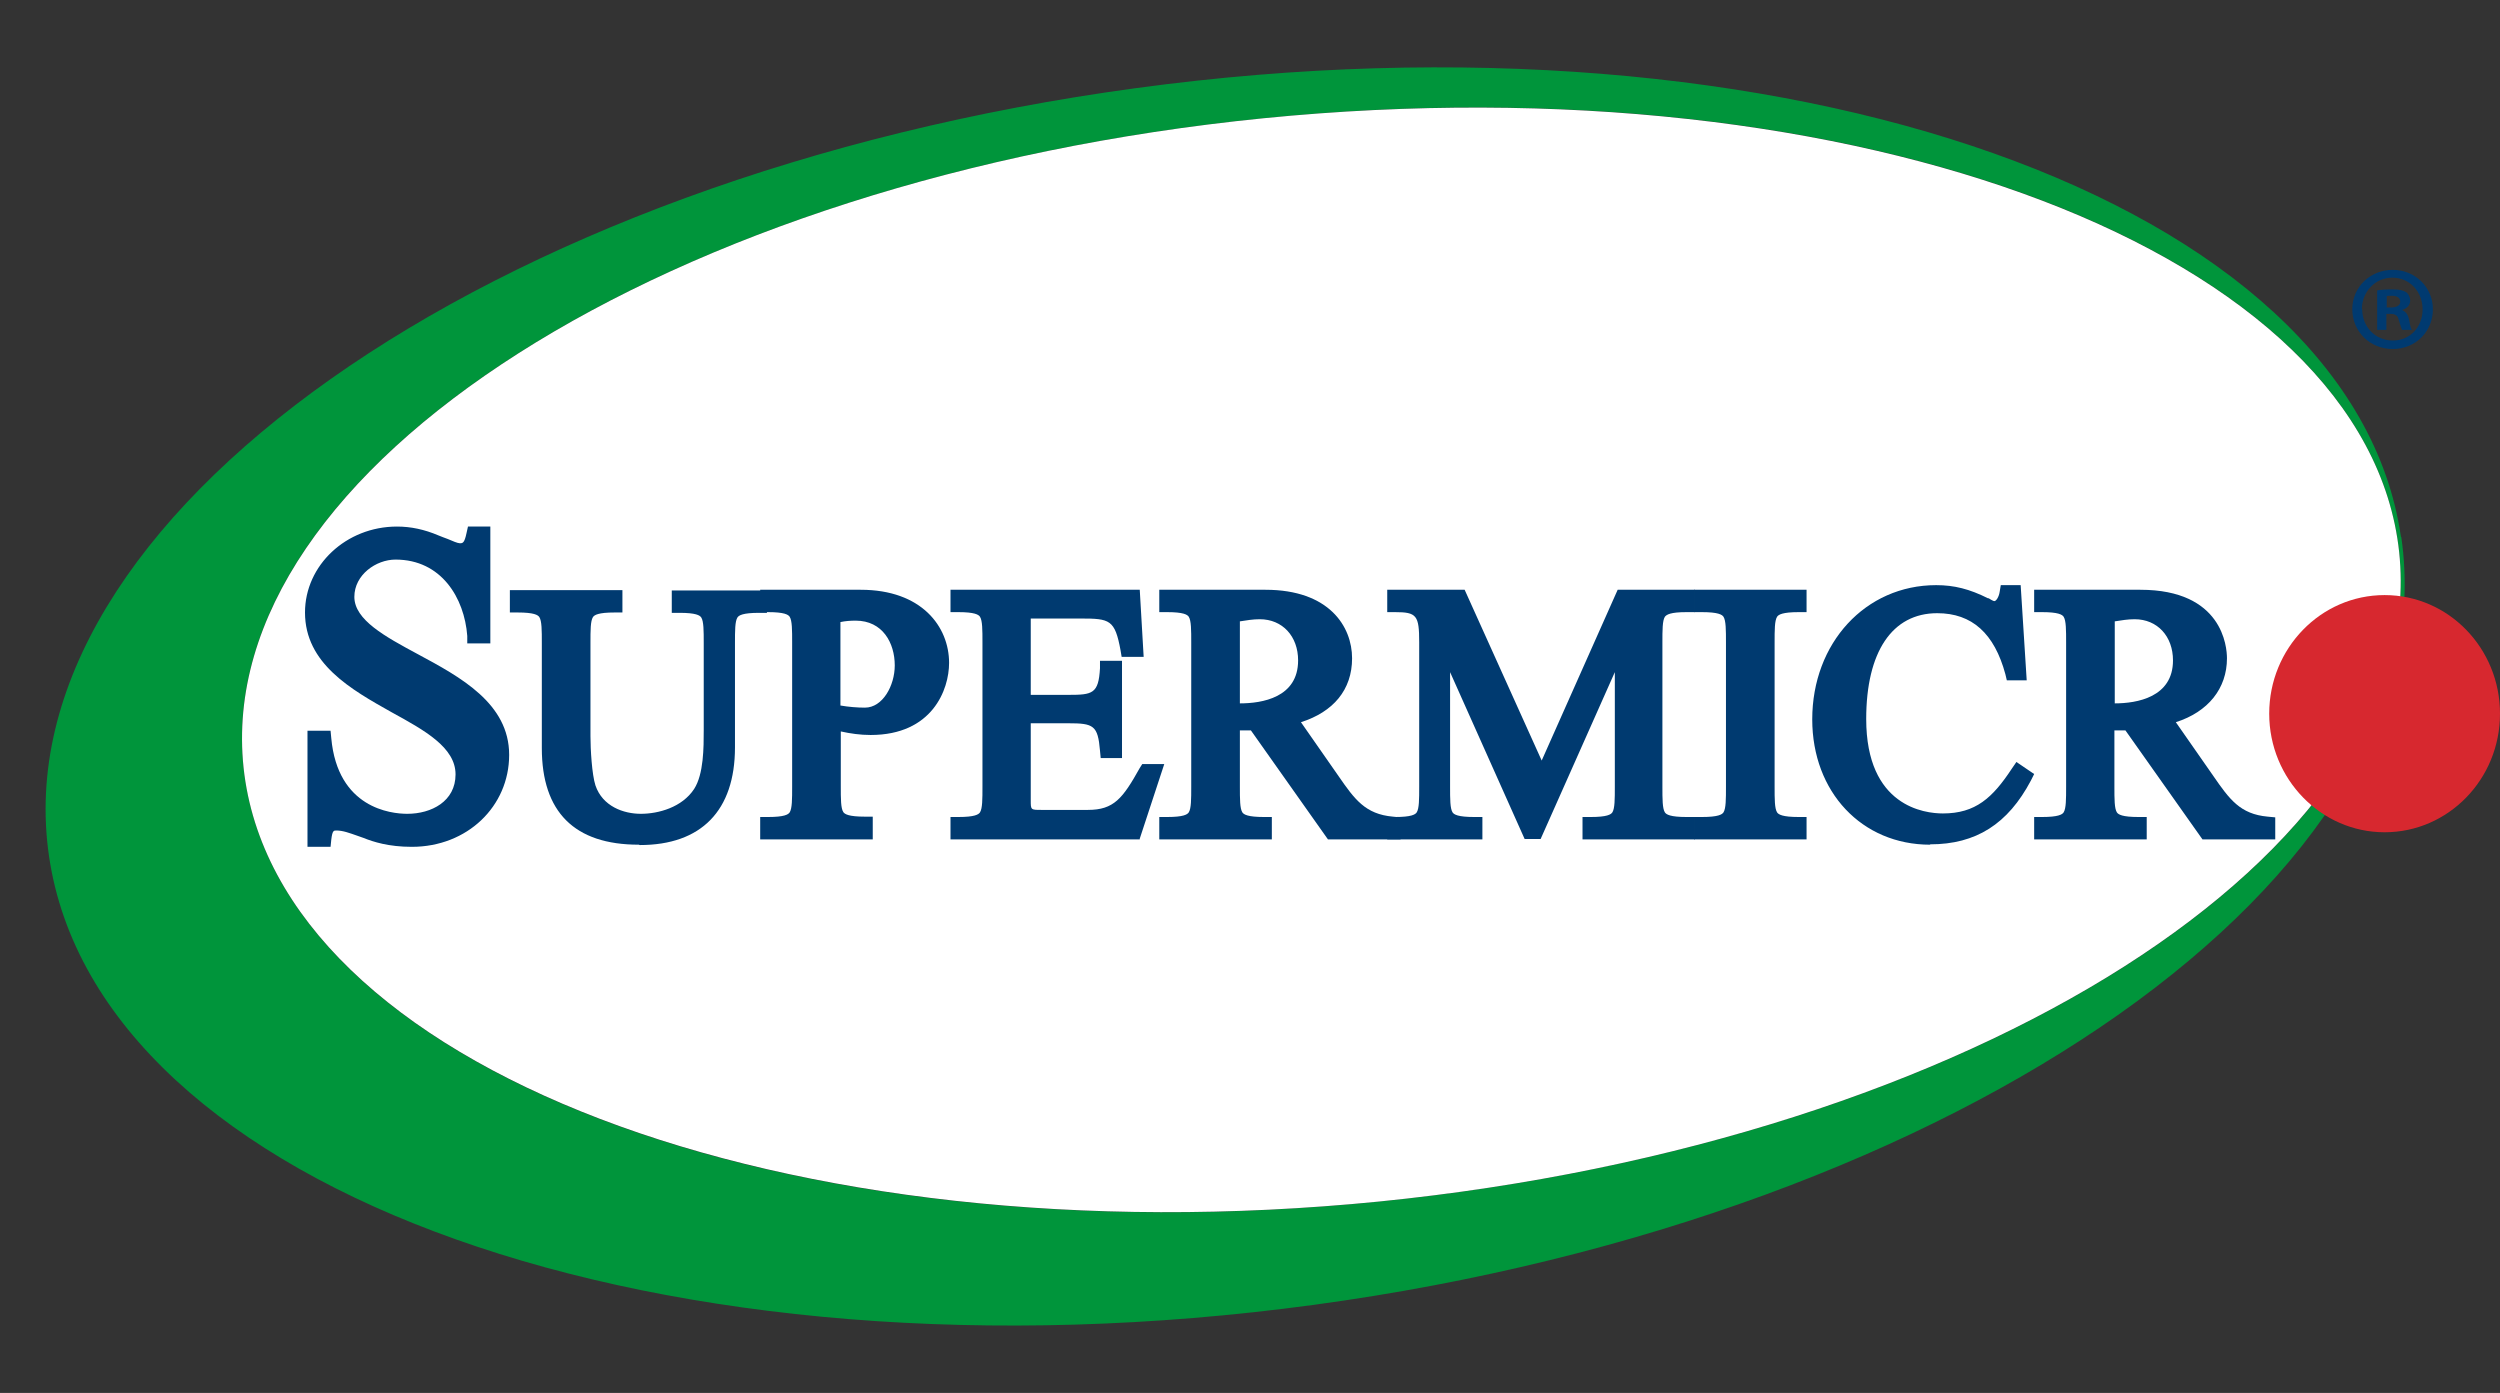 <?xml version="1.0" encoding="UTF-8"?><svg id="Layer_2" xmlns="http://www.w3.org/2000/svg" xmlns:xlink="http://www.w3.org/1999/xlink" viewBox="0 0 70.41 39.23"><rect x="0" y="0" width="70.41" height="39.23" fill="#333333" stroke="none"/><defs><style>.cls-1{fill:#003a70;}.cls-1,.cls-2,.cls-3,.cls-4,.cls-5{stroke-width:0px;}.cls-2{fill:none;}.cls-6{clip-path:url(#clippath);}.cls-3{fill:#00953b;}.cls-4{fill:#fff;}.cls-5{fill:#d7282f;}</style><clipPath id="clippath"><rect class="cls-2" width="70.41" height="39.23"/></clipPath></defs><g id="Layer_1-2"><g class="cls-6"><path class="cls-3" d="M67.62,15.12C66.25,5.66,50.3,0,32.01,2.48,13.71,4.96,0,14.64,1.38,24.11c1.38,9.46,17.32,15.12,35.62,12.64,18.29-2.48,32.01-12.16,30.63-21.62M38.84,33.84c-16.76,1.68-31.08-3.79-31.98-12.22-.9-8.42,11.97-16.61,28.73-18.29,16.76-1.68,31.08,3.79,31.98,12.22.9,8.42-11.96,16.61-28.73,18.29"/><path class="cls-4" d="M35.59,3.33C18.83,5.01,5.97,13.2,6.86,21.62c.9,8.42,15.22,13.89,31.98,12.22,16.76-1.68,29.62-9.87,28.73-18.29-.9-8.42-15.21-13.89-31.98-12.22"/><path class="cls-1" d="M13.58,17.88h-.22c-.08-1.3-.9-2.36-2.23-2.36-.69,0-1.38.53-1.38,1.28,0,1.72,4.36,2.02,4.36,4.45,0,1.29-.99,2.37-2.52,2.37-.55,0-.95-.11-1.26-.24-.33-.11-.57-.22-.85-.22s-.34.21-.36.46h-.22v-2.82h.22c.18,1.98,1.65,2.33,2.36,2.33.81,0,1.59-.43,1.59-1.34,0-1.89-4.24-2.11-4.24-4.56,0-1.26,1.11-2.19,2.36-2.19.43,0,.8.11,1.08.24.3.11.53.24.69.24.29,0,.36-.22.41-.47h.22v2.84Z"/><path class="cls-1" d="M11.59,23.85c-.64,0-1.08-.14-1.35-.25-.05-.02-.11-.04-.17-.06-.23-.08-.41-.15-.6-.15-.07,0-.11,0-.14.26l-.02.2h-.65v-3.27h.65l.02.21c.18,1.97,1.68,2.13,2.14,2.13.68,0,1.36-.35,1.36-1.11s-.87-1.24-1.8-1.75c-1.14-.64-2.44-1.37-2.44-2.81,0-1.33,1.16-2.42,2.59-2.42.39,0,.77.08,1.17.25.08.03.17.07.26.1.14.06.28.12.34.12.08,0,.13,0,.19-.29l.04-.18h.63v3.29h-.65v-.21c-.08-1.07-.73-2.15-2.02-2.15-.55,0-1.16.43-1.16,1.05,0,.65.87,1.12,1.78,1.61,1.21.65,2.58,1.39,2.58,2.84s-1.18,2.59-2.74,2.59M9.47,22.94c.27,0,.51.09.76.18.06.02.11.04.17.06.25.1.63.22,1.19.22,1.33,0,2.29-.9,2.29-2.14s-1.19-1.82-2.34-2.44c-1.04-.56-2.02-1.09-2.02-2.01s.83-1.5,1.61-1.5c1.03,0,1.84.58,2.22,1.52v-1.23c-.09.09-.22.15-.4.15-.15,0-.31-.07-.51-.15-.08-.03-.16-.07-.25-.1-.36-.15-.67-.22-1.01-.22-1.18,0-2.14.88-2.14,1.97,0,1.18,1.13,1.81,2.21,2.42,1.04.58,2.03,1.13,2.03,2.15,0,1.07-.94,1.56-1.81,1.56-.33,0-1.77-.09-2.35-1.53v1.22c.08-.07.2-.11.35-.11"/><path class="cls-1" d="M15.49,18.11c0-.83,0-1.08-.91-1.08v-.18h2.72v.18c-.91,0-.91.25-.91,1.08v2.62c0,.39.04,1.11.15,1.46.22.65.86.95,1.49.95s1.32-.25,1.69-.8c.31-.48.31-1.25.31-1.79v-2.44c0-.83,0-1.08-.91-1.08v-.18h2.23v.18c-.91,0-.91.25-.91,1.08v2.93c0,1.19-.45,2.53-2.46,2.53s-2.51-1.2-2.51-2.5v-2.96Z"/><path class="cls-1" d="M17.99,23.79c-1.81,0-2.73-.92-2.73-2.72v-2.96c0-.36,0-.62-.07-.73-.04-.06-.15-.13-.61-.13h-.22v-.63h3.17v.63h-.22c-.46,0-.57.07-.61.13-.07.11-.07.37-.07.73v2.62c0,.37.04,1.08.14,1.39.2.59.79.8,1.28.8s1.16-.18,1.5-.7c.27-.42.27-1.17.27-1.66v-2.44c0-.36,0-.62-.07-.73-.04-.06-.15-.13-.61-.13h-.22v-.63h2.68v.63h-.22c-.46,0-.57.07-.61.13-.07.11-.07.37-.07.73v2.93c0,1.78-.95,2.75-2.68,2.75M15.51,17.07c.18.21.2.56.2,1.04v2.96c0,1.45.6,2.16,1.92,2.26-.62-.12-1.1-.5-1.3-1.07-.13-.4-.17-1.17-.17-1.53v-2.62c0-.48.01-.82.2-1.04h-.85ZM19.69,22.74c-.22.22-.49.37-.77.47.31-.1.57-.26.77-.47M20.06,17.07c.11.13.16.3.18.52.02-.22.07-.39.18-.52h-.36Z"/><path class="cls-1" d="M23.45,17.33c.21-.06.43-.09.66-.09.83,0,1.32.67,1.32,1.49,0,.71-.43,1.42-1.06,1.42-.29,0-.65-.04-.91-.1v-2.72ZM23.45,20.34c.36.08.71.15,1.07.15,1.71,0,1.98-1.29,1.98-1.81,0-.97-.76-1.83-2.26-1.83h-2.6v.18c.91,0,.91.25.91,1.08v4.05c0,.83,0,1.08-.91,1.08v.18h2.72v-.18c-.91,0-.91-.25-.91-1.08v-1.82Z"/><path class="cls-1" d="M24.58,23.64h-3.17v-.63h.22c.46,0,.57-.07.61-.13.07-.11.07-.37.07-.73v-4.05c0-.36,0-.62-.07-.73-.04-.06-.15-.13-.61-.13h-.22v-.63h2.83c1.72,0,2.49,1.04,2.49,2.06,0,.75-.47,2.03-2.21,2.03-.29,0-.57-.04-.84-.1v1.54c0,.36,0,.62.07.73.04.06.15.13.61.13h.22v.63ZM22.57,23.19h.85c-.18-.22-.2-.56-.2-1.04v-4.99l.16-.05c.06-.02.12-.03.18-.04h-1c.18.22.2.56.2,1.03v4.05c0,.48-.01.82-.2,1.04M24.56,17.09c.65.2,1.09.83,1.09,1.64,0,.6-.28,1.24-.77,1.51,1.35-.19,1.4-1.41,1.4-1.56,0-.69-.46-1.48-1.72-1.59M23.67,19.87c.23.04.48.06.69.06.5,0,.84-.62.84-1.19,0-.63-.34-1.26-1.1-1.26-.15,0-.29.01-.43.04v2.35Z"/><path class="cls-1" d="M28.81,19.8h1.28c.76,0,1.06-.08,1.12-.96h.17v2.29h-.17c-.08-.87-.34-.97-1.12-.97h-1.28v2.4c0,.41.11.5.52.5h1.31c.85,0,1.16-.41,1.66-1.29h.18l-.54,1.65h-4.94v-.18c.91,0,.91-.25.91-1.08v-4.05c0-.83,0-1.08-.91-1.08v-.18h4.9l.09,1.44h-.19c-.18-1-.44-1.08-1.35-1.08h-1.63v2.6Z"/><path class="cls-1" d="M32.1,23.64h-5.33v-.63h.22c.46,0,.57-.07.61-.13.07-.11.07-.37.07-.73v-4.05c0-.36,0-.62-.07-.73-.04-.06-.15-.13-.61-.13h-.22v-.63h5.33l.11,1.89h-.62l-.03-.18c-.16-.87-.3-.9-1.13-.9h-1.4v2.15h1.06c.68,0,.85-.03.89-.75v-.21h.62v2.74h-.6l-.02-.21c-.06-.71-.18-.77-.89-.77h-1.06v2.17c0,.27,0,.27.3.27h1.31c.73,0,.98-.32,1.46-1.18l.07-.11h.62l-.69,2.1ZM31.26,23.19h.51l.15-.46c-.19.21-.4.37-.66.46M27.93,23.19h.92c-.17-.1-.27-.28-.27-.63v-5.49h-.65c.18.21.2.56.2,1.04v4.05c0,.48-.01.82-.2,1.03M30.69,19.98c.2.04.35.12.47.26v-.51c-.12.14-.28.21-.47.25M31.3,17.07c.16.06.29.15.4.3l-.02-.3h-.38Z"/><path class="cls-1" d="M34.7,17.29c.26-.04.52-.09.79-.09.78,0,1.3.6,1.3,1.39,0,1.1-.96,1.44-1.88,1.44h-.21v-2.74ZM39.23,23.41v-.18c-.88-.07-1.22-.56-1.7-1.23l-1.24-1.78c.84-.18,1.58-.71,1.58-1.67,0-.58-.34-1.71-2.22-1.71h-2.77v.18c.91,0,.91.25.91,1.08v4.05c0,.83,0,1.08-.91,1.08v.18h2.72v-.18c-.91,0-.91-.25-.91-1.08v-1.8h.66l2.17,3.06h1.71Z"/><path class="cls-1" d="M39.45,23.64h-2.05l-2.17-3.07h-.31v1.58c0,.36,0,.62.07.73.04.06.15.13.61.13h.22v.63h-3.17v-.63h.22c.46,0,.57-.07.61-.13.07-.11.07-.37.07-.73v-4.05c0-.36,0-.62-.07-.73-.04-.06-.15-.13-.61-.13h-.22v-.63h2.99c1.8,0,2.44,1.04,2.44,1.93s-.53,1.51-1.44,1.8l1.06,1.52c.45.65.75,1.07,1.53,1.14l.21.02v.61ZM37.64,23.19h.68c-.41-.25-.68-.63-.97-1.05l-1.42-2.03c-.12.04-.26.08-.4.1l2.11,2.98ZM33.82,23.19h.85c-.18-.21-.2-.56-.2-1.03v-5.05l.18-.03h-.84c.18.21.2.56.2,1.03v4.05c0,.48-.01.82-.2,1.03M36.09,17.1c.56.23.92.79.92,1.5s-.33,1.17-.91,1.44l.14-.03c.42-.09,1.4-.41,1.4-1.45,0-.32-.12-1.29-1.55-1.46M34.92,17.49v2.32c.62,0,1.64-.16,1.64-1.21,0-.68-.44-1.16-1.08-1.16-.19,0-.37.03-.56.06"/><path class="cls-1" d="M40.64,17.92h-.02v4.24c0,.83,0,1.08.91,1.08v.18h-2.23v-.18c.91,0,.91-.25.91-1.08v-4.06c0-.79-.1-1.07-.91-1.07v-.18h1.81l2.31,5.14,2.28-5.14h1.8v.18c-.91,0-.91.25-.91,1.08v4.05c0,.83,0,1.08.91,1.08v.18h-2.72v-.18c.91,0,.91-.25.91-1.08v-4.24h-.02l-2.44,5.5h-.15l-2.45-5.5Z"/><path class="cls-1" d="M47.74,23.64h-3.17v-.63h.23c.46,0,.57-.07.61-.13.07-.11.07-.37.07-.73v-3.22l-2.09,4.7h-.45l-2.1-4.7v3.22c0,.36,0,.62.07.73.04.06.15.13.61.13h.23v.63h-2.68v-.63h.22c.46,0,.57-.07.61-.13.07-.11.07-.37.07-.73v-4.06c0-.76-.07-.85-.68-.85h-.22v-.63h2.18l2.17,4.81,2.14-4.81h2.17v.63h-.23c-.46,0-.56.07-.61.13-.07.11-.07.37-.07.73v4.05c0,.36,0,.62.07.73.04.06.15.13.61.13h.23v.63ZM45.73,23.19h.85c-.18-.21-.2-.56-.2-1.04v-4.05c0-.48.01-.82.2-1.03h-.72l-.28.62h.35v4.46c0,.48-.01.82-.2,1.04M40.23,23.19h.36c-.11-.13-.16-.3-.18-.52-.02.22-.07.39-.18.52M40.42,17.69h.37l2.38,5.34.24-.54-2.44-5.42h-.78c.15.15.21.37.23.62"/><path class="cls-1" d="M49.75,22.15c0,.83,0,1.08.91,1.08v.18h-2.72v-.18c.91,0,.91-.25.91-1.08v-4.05c0-.83,0-1.08-.91-1.08v-.18h2.72v.18c-.91,0-.91.25-.91,1.08v4.05Z"/><path class="cls-1" d="M50.88,23.64h-3.17v-.63h.22c.46,0,.57-.07.61-.13.07-.11.07-.37.07-.73v-4.05c0-.36,0-.62-.07-.73-.04-.06-.15-.13-.61-.13h-.22v-.63h3.17v.63h-.22c-.46,0-.57.07-.61.13-.07.11-.07.37-.07.73v4.05c0,.36,0,.62.07.73.04.06.15.13.61.13h.22v.63ZM48.87,23.19h.85c-.18-.21-.2-.56-.2-1.03v-4.05c0-.48.01-.82.2-1.03h-.85c.18.21.2.56.2,1.03v4.05c0,.48-.01.82-.2,1.03"/><path class="cls-1" d="M56.85,18.93h-.15c-.3-1.12-.94-1.88-2.14-1.88-1.28,0-2.23,1.02-2.23,3.2s1.28,2.89,2.38,2.89c1.02,0,1.55-.49,2.13-1.36l.14.1c-.59,1.11-1.38,1.69-2.64,1.69-1.84,0-3.09-1.45-3.09-3.3,0-1.95,1.31-3.55,3.27-3.55.5,0,.91.12,1.36.35.08.04.18.1.28.1.21,0,.34-.25.38-.46h.16l.15,2.23Z"/><path class="cls-1" d="M54.36,23.79c-1.92,0-3.32-1.48-3.32-3.53,0-2.15,1.5-3.78,3.49-3.78.51,0,.94.11,1.46.37h.02s.12.08.16.08c.05,0,.13-.12.15-.27l.03-.18h.56l.17,2.68h-.56l-.04-.17c-.31-1.15-.94-1.72-1.92-1.72-1.27,0-2,1.09-2,2.98,0,2.47,1.65,2.66,2.16,2.66.92,0,1.4-.44,1.94-1.26l.13-.19.5.34-.09.18c-.65,1.23-1.55,1.8-2.84,1.8M53.34,17.17c-1.12.48-1.85,1.63-1.85,3.09,0,1.78,1.21,3.08,2.87,3.08-1.14-.15-2.24-1.02-2.24-3.09,0-1.49.44-2.56,1.22-3.08M56.09,17.37c.18.16.34.36.47.6l-.05-.73c-.09.09-.21.14-.35.14-.03,0-.05,0-.08,0"/><path class="cls-1" d="M59.33,17.29c.26-.04.52-.09.79-.09.78,0,1.3.6,1.3,1.39,0,1.1-.96,1.44-1.88,1.44h-.21v-2.74ZM63.86,23.41v-.18c-.88-.07-1.22-.56-1.7-1.23l-1.24-1.78c.84-.18,1.58-.71,1.58-1.67,0-.58-.34-1.71-2.22-1.71h-2.77v.18c.91,0,.91.25.91,1.08v4.05c0,.83,0,1.08-.91,1.08v.18h2.72v-.18c-.91,0-.91-.25-.91-1.08v-1.8h.66l2.17,3.06h1.71Z"/><path class="cls-1" d="M64.08,23.64h-2.05l-2.17-3.07h-.31v1.58c0,.36,0,.62.07.73.04.06.15.13.61.13h.23v.63h-3.17v-.63h.22c.46,0,.57-.07.61-.13.07-.11.07-.37.07-.73v-4.05c0-.36,0-.62-.07-.73-.04-.06-.15-.13-.61-.13h-.22v-.63h2.99c2.32,0,2.44,1.61,2.44,1.93,0,.85-.53,1.51-1.44,1.8l1.06,1.52c.45.65.75,1.07,1.53,1.14l.21.02v.61ZM62.27,23.19h.68c-.41-.25-.68-.63-.97-1.05l-1.42-2.03c-.12.04-.26.08-.4.1v.02s2.11,2.97,2.11,2.97ZM58.45,23.19h.85c-.18-.21-.2-.56-.2-1.03v-5.05l.18-.03h-.84c.18.21.2.56.2,1.03v4.05c0,.48-.01.82-.2,1.03M60.72,17.1c.56.23.92.79.92,1.5s-.33,1.17-.91,1.44l.14-.03c.42-.09,1.4-.41,1.4-1.45,0-.32-.12-1.29-1.55-1.46M59.56,17.49v2.32c.62,0,1.64-.17,1.64-1.21,0-.68-.44-1.16-1.08-1.16-.19,0-.37.03-.56.06"/><path class="cls-5" d="M70.41,20.1c0,1.85-1.46,3.34-3.25,3.34s-3.25-1.5-3.25-3.34,1.45-3.34,3.25-3.34,3.25,1.5,3.25,3.34"/><path class="cls-1" d="M68.52,8.71c0,.63-.49,1.12-1.13,1.12s-1.14-.49-1.14-1.12.51-1.11,1.14-1.11,1.13.49,1.13,1.11M66.53,8.71c0,.49.36.88.86.88s.84-.39.84-.88-.36-.89-.85-.89-.86.4-.86.89M67.21,9.29h-.26v-1.11c.1-.02.24-.03.43-.03.21,0,.3.03.39.08.06.05.11.13.11.24,0,.12-.09.22-.23.26h0c.11.05.17.13.2.28.03.17.05.24.08.28h-.28s-.05-.14-.09-.27c-.02-.12-.09-.18-.23-.18h-.12v.45ZM67.22,8.66h.12c.14,0,.26-.05.26-.16,0-.1-.07-.17-.24-.17-.07,0-.12,0-.14.01v.32Z"/></g></g></svg>